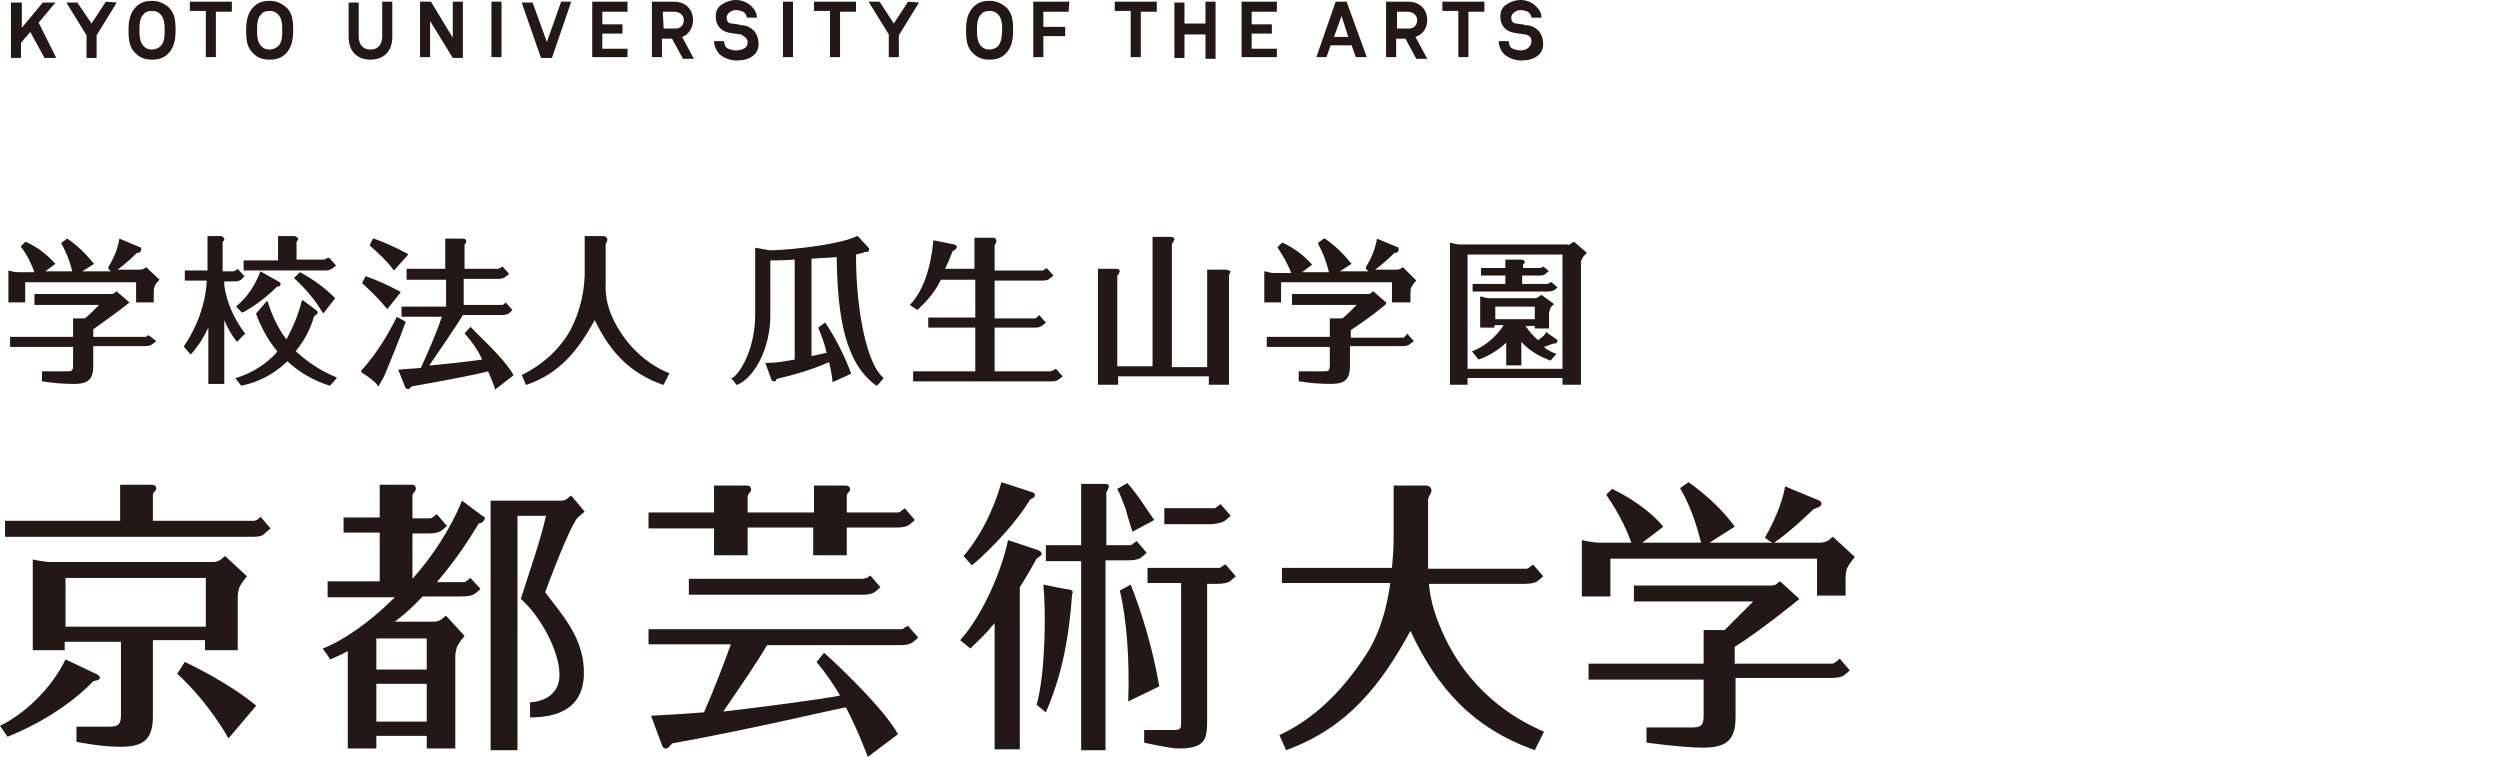 <?xml version="1.0" encoding="utf-8"?>
<!-- Generator: Adobe Illustrator 24.1.0, SVG Export Plug-In . SVG Version: 6.00 Build 0)  -->
<svg version="1.1" id="レイヤー_1" xmlns="http://www.w3.org/2000/svg" xmlns:xlink="http://www.w3.org/1999/xlink" x="0px"
	 y="0px" viewBox="0 0 297.6 90.1" style="enable-background:new 0 0 297.6 90.1;" xml:space="preserve">
<style type="text/css">
	.st0{fill:#231815;}
</style>
<path class="st0" d="M73.2,38.4c-0.8-1.5-1.2-3.1-1.1-4.8v-4.5c0-0.1,0.1-0.2,0.1-0.3c0.1-0.1,0.1-0.2,0.1-0.3
	c0-0.2-0.2-0.4-0.5-0.4h-2.2v3.6c0.1,2.7-0.5,5.3-1.7,7.6c-1.3,2.3-3.3,4.1-5.7,5.3h-0.1l0.5,1.2h0.1c4-1.4,6.1-4.1,8.1-7.7
	c1.9,4,4.4,6.4,8.1,7.7H79l0.7-1.4h-0.1C76.9,43.3,74.6,41.1,73.2,38.4z"/>
<path class="st0" d="M28.2,40.7l1-1l-0.1-0.1C27.9,38,27,36.1,26.7,34v-0.5h1.1c0.3,0,0.6,0,0.9-0.2L29,33l0.1-0.1L28.3,32l-0.1,0.1
	L28,32.2c-0.1,0.1-0.2,0.1-0.3,0.1h-1.2v-3.5c0.1-0.1,0.2-0.2,0.2-0.3c0-0.2-0.2-0.3-0.3-0.4h-1.7v4.1H22v1.2h2.6v0.3
	c-0.2,2.7-1.2,5.3-2.7,7.5v0.1l0.1,0.1c0.2,0.2,0.4,0.5,0.6,0.7l0.1,0.1l0.1-0.1c0.8-0.9,1.5-2,2-3.1v6.7h1.9v-7.6
	C27.1,39.1,27.6,39.9,28.2,40.7L28.2,40.7z"/>
<path class="st0" d="M35.7,32.4L35.7,32.4L35,33.1l0.1,0.1c1.3,1.2,2.4,2.5,3.3,4l0.1,0.1l1.4-1.8l-0.1-0.1
	C38.6,34.2,37.2,33.2,35.7,32.4z"/>
<path class="st0" d="M31,32.3L31,32.3c-0.6,1.6-1.5,3-2.8,4.1l-0.1,0.1l0.7,0.7h0.1c1.5-0.8,2.9-1.9,4.1-3.1h0.1
	c0.2,0,0.3-0.1,0.3-0.3l0,0c0-0.1-0.1-0.2-0.1-0.2L31,32.3z"/>
<path class="st0" d="M35.2,41.8c1-1.2,1.8-2.7,2.2-4.2h0.1c0.1-0.1,0.2-0.2,0.3-0.3c0.1-0.2-0.1-0.3-0.2-0.4L36,35.7l-0.1,0.2
	c-0.4,1.6-1,3-1.8,4.5c-1-1.3-1.7-2.8-2.2-4.4l-0.1-0.2l-1.3,1.5v0.1c0.6,1.6,1.4,3.1,2.5,4.4c0,0-0.1,0.1-0.1,0.2
	c-1.3,1.4-2.9,2.4-4.8,3H28l0.7,0.9h0.1c1.9-0.4,3.7-1.3,5.2-2.7l0.2-0.2c1.4,1.3,3.1,2.3,5,2.9h0.1l0.8-0.9L40,44.9
	C38.1,44.1,36.6,43.1,35.2,41.8z"/>
<path class="st0" d="M38.6,32.2c0.3,0,0.6,0,0.9-0.2l0.4-0.3l0.1-0.1l-0.8-0.9H39l-0.2,0.1c-0.1,0.1-0.2,0.1-0.3,0.1h-3.2v-2v-0.1
	c0.1-0.1,0.1-0.2,0.2-0.3c0-0.2-0.2-0.3-0.4-0.4h-2V31H29v1.2h0.1H38.6z"/>
<path class="st0" d="M46.9,32.2L46.9,32.2l1.7-1.9l-0.1-0.1c-1.3-0.7-2.6-1.3-4-1.8h-0.1L44,29.2l0.1,0.1
	C45.1,30.2,46.1,31.1,46.9,32.2z"/>
<path class="st0" d="M46.1,36.8L46.1,36.8l1.6-2l-0.1-0.1c-1.3-0.7-2.6-1.3-4-1.8h-0.1l-0.4,0.8l0.1,0.1
	C44.2,34.7,45.2,35.7,46.1,36.8z"/>
<path class="st0" d="M60.2,36L60,36.2c-0.1,0.1-0.2,0.1-0.3,0.1h-4.5v-3.1h4c0.3,0,0.6,0,0.9-0.2l0.4-0.3l0.1-0.1l-0.8-0.9l-0.1,0.1
	c-0.1,0-0.1,0.1-0.2,0.1C59.4,32,59.3,32,59.2,32h-3.9v-2.9l0.1-0.1c0.1-0.1,0.1-0.2,0.1-0.3c0-0.2-0.2-0.3-0.4-0.3l0,0H53V32h-4.6
	v1.3h4.7v3.2h-5.3v1.2h4.8c-0.7,2.1-1.6,4.1-2.5,6.1c-1,0.1-1.8,0.1-2.5,0.2h-0.2l0.8,2c0,0.2,0.2,0.3,0.4,0.3
	c0.1,0,0.3-0.1,0.3-0.2L49,46c5-0.9,8.1-1.5,9.1-1.8c0.5,1.1,0.8,2,0.8,2v0.2l2.2-1.7v-0.1c-1.1-2-4.7-5.2-4.8-5.4L56,38.9l-0.7,0.8
	l0.1,0.1c0.8,0.9,1.5,1.9,2,3c-1.2,0.2-5,0.6-6.1,0.7h-0.2c0.7-1,3.5-5.1,4-6h4.6c0.3,0,0.6,0,0.9-0.2l0.3-0.3l0.1-0.1L60.2,36
	L60.2,36z"/>
<path class="st0" d="M48.3,38.3l-1.1-0.6v0.1c-1.1,2.2-2.4,4.3-4,6.1C43.1,44,43,44.1,43,44.2s0.1,0.2,0.3,0.3
	c0.6,0.4,1.2,0.8,1.6,1.3L45,46l0.1-0.1c0.3-0.5,0.6-1,0.8-1.5l0.2-0.5C46.5,42.9,47.4,40.8,48.3,38.3L48.3,38.3z"/>
<path class="st0" d="M101.9,30.3c0.3-0.1,0.7-0.1,1-0.3h0.1c0.1,0,0.3,0,0.4-0.1s0.1-0.3,0-0.4l-1.3-1.4H102
	c-1.7,0.9-7,1.6-10.3,1.7c-0.1,0-1.1-0.2-1.7-0.3h-0.1v7.9c0,3.9-1.6,6.8-2.7,7.6H87l0.1,0.1c0.2,0.2,0.3,0.3,0.4,0.5
	c0.1,0.1,0.1,0.2,0.2,0.2h0.1c2.2-1,3.9-4.6,3.9-8.2V31c0.4,0,1.5,0,2.9-0.1v11.9c-1.1,0.2-2.2,0.4-3.3,0.4h-0.2l0.7,1.9
	c0,0.2,0.2,0.3,0.4,0.3c0.1,0,0.2-0.1,0.2-0.2c0-0.1,0.1-0.1,0.1-0.1c2.1-0.5,4.2-1.1,6.2-2c0.3,1.3,0.4,2.2,0.4,2.2v0.2l2.2-1v-0.1
	c-0.8-2.1-1.8-4.1-3-5.9l-0.1-0.1L97.4,39v0c0.4,1,0.8,2,1,3c-0.4,0.1-1,0.2-1.8,0.4V30.8c1.1-0.1,2.1-0.1,3-0.2
	c0.1,7.2,1,12.6,4.7,15.3h0.1l0.1-0.1c0.1-0.1,0.2-0.2,0.2-0.2c0.1-0.2,0.3-0.3,0.4-0.5l0.1-0.1l-0.1-0.1
	C103.3,43.4,101.9,37.4,101.9,30.3z"/>
<path class="st0" d="M125.3,44.1c-0.1,0-0.1,0.1-0.2,0.1h-6.7V39h4.7c0.3,0,0.6,0,0.9-0.2l0.4-0.3l0.1-0.1l-0.8-0.9l-0.1,0.1
	l-0.2,0.2c-0.1,0.1-0.2,0.1-0.3,0.1h-4.7v-4.5h5.6c0.3,0,0.7,0,0.9-0.2l0.4-0.3l0.1-0.1l-0.8-0.9l-0.1,0.1l-0.2,0.1
	c-0.1,0.1-0.2,0.1-0.3,0.1h-5.6v-3c0-0.1,0.1-0.1,0.1-0.2c0.1-0.1,0.1-0.2,0.1-0.3c0-0.2-0.1-0.4-0.3-0.4l0,0h-0.1H116V32h-3.5
	c0.3-0.6,0.6-1.3,0.9-2.1l0.2-0.1c0.1-0.1,0.3-0.2,0.3-0.4s-0.1-0.2-0.3-0.3l-2.5-0.5v0.1c-0.3,3.2-1.2,5.9-2.7,7.5l-0.1,0.1
	l0.9,0.6l0.1-0.1c1.1-1,2.1-2.2,2.7-3.5h4.1v4.5h-5.6V39h5.6v5.2h-7.4v1.2h16.4c0.3,0,0.6,0,0.9-0.2c0.2-0.2,0.4-0.3,0.4-0.3
	l0.1-0.1l-0.8-0.9L125.3,44.1z"/>
<path class="st0" d="M145.9,32.1h-2.2v11.6h-4.2V29l0.1-0.1c0.1-0.1,0.1-0.2,0.2-0.4c0-0.2-0.2-0.3-0.4-0.3h-2.2v15.4H133V32.8
	l0.1-0.1c0.1-0.1,0.1-0.2,0.2-0.4c0-0.2-0.2-0.3-0.4-0.3h-2.2v13.8h2.4v-1h10.8v1h2.4v-13v-0.1c0.1-0.1,0.1-0.2,0.2-0.4
	C146.3,32.2,146.1,32.1,145.9,32.1C146,32.1,145.9,32.1,145.9,32.1z"/>
<path class="st0" d="M17.4,31.8L17.1,32c-0.2,0.1-0.3,0.1-0.5,0.1H14c0.8-0.6,1.6-1.3,2.3-2h0.1c0.2,0,0.3-0.1,0.4-0.3
	c0-0.1,0-0.2,0-0.2c0-0.1-0.1-0.2-0.2-0.2l-2.4-1v0.1c-0.2,1.2-0.7,2.3-1.3,3.3V32l0.1,0.1l0.2,0.2H9.8l1.4-0.9l-0.1-0.1
	c-0.9-1.1-1.9-2.1-3.1-2.9h0l-0.7,0.5V29c0.6,1,1,2.1,1.3,3.3H5.4l1.2-0.9l-0.1-0.1c-1-1.1-2.1-1.9-3.4-2.5H3l-0.5,0.5v0.1
	c0.7,0.9,1.2,1.9,1.6,3h-2c-0.4,0-0.7-0.1-1.1-0.2l0,0V36h2v-2.4h13.2V36h2.1v-1.1c0-0.3,0-0.5,0.1-0.8s0.3-0.5,0.5-0.7l0.1-0.1
	L17.4,31.8L17.4,31.8z"/>
<path class="st0" d="M17.7,39.9L17.5,40c-0.1,0.1-0.1,0.1-0.2,0.1h-6.2v-0.9c1.4-1,2.8-2,4.2-3.1l0.1-0.1l-1.5-1.3h-0.1l-0.2,0.2
	C13.4,35,13.3,35,13.1,35h-9v1.3h7.7c-0.6,0.6-1.4,1.4-1.7,1.6H8.7v2.2H1.2v1.2h7.5v2.2c0,0.7-0.2,0.7-0.8,0.7H5v1.2h0.1
	c1.2,0.2,2.4,0.3,3.7,0.3c1.4,0,2.3-0.3,2.3-2.1v-2.4h6.1c0.3,0,0.6,0,0.9-0.2l0.4-0.3l0.1-0.1L17.7,39.9L17.7,39.9z"/>
<path class="st0" d="M167,31.8l-0.3,0.2c-0.2,0.1-0.3,0.1-0.5,0.1h-2.5c0.8-0.6,1.6-1.3,2.3-2h0.1c0.2,0,0.3-0.1,0.4-0.3
	c0-0.1,0-0.2,0-0.2c0-0.1-0.1-0.2-0.2-0.2l-2.4-1v0.1c-0.2,1.2-0.7,2.3-1.3,3.3V32l0.1,0.1l0.2,0.2h-3.4l1.4-0.9l-0.1-0.1
	c-0.9-1.1-1.9-2.1-3.1-2.9h-0.1l-0.7,0.5V29c0.6,1.1,1,2.2,1.3,3.4H155l1.2-0.9l-0.1-0.1c-1-1.1-2.1-1.9-3.4-2.5h-0.1l-0.5,0.5v0.1
	c0.6,0.9,1.2,1.9,1.6,3h-2c-0.4,0-0.7-0.1-1.1-0.2h-0.1V36h2v-2.4h13.2V36h2.2v-1c0-0.3,0-0.6,0.1-0.8s0.3-0.5,0.5-0.7l0.1-0.1
	L167,31.8L167,31.8z"/>
<path class="st0" d="M167.4,39.9l-0.2,0.2c-0.1,0.1-0.1,0.1-0.2,0.1h-6.2v-0.9c1.5-1,2.9-2,4.2-3.1V36l-1.5-1.3h-0.1l-0.2,0.2
	c-0.1,0.1-0.3,0.1-0.4,0.1h-9v1.3h7.7c-0.6,0.6-1.4,1.4-1.7,1.6h-1.5v2.2h-7.5v1.2h7.5v2.2c0,0.7-0.2,0.7-0.8,0.7h-2.9v1.2h0.1
	c1.2,0.2,2.4,0.3,3.7,0.3c1.4,0,2.3-0.3,2.3-2.1v-2.4h6.2c0.3,0,0.6,0,0.9-0.2c0.2-0.2,0.4-0.3,0.4-0.3l0.1-0.1l-0.8-0.9L167.4,39.9
	z"/>
<path class="st0" d="M187.4,28.8h-0.1L187,29c-0.1,0.1-0.3,0.2-0.4,0.1h-12.8c-0.4,0-0.7-0.1-1.1-0.2h-0.1v16.9h2.1V45H186v0.8h2.2
	V31.4c0-0.2,0-0.4,0.1-0.5c0.1-0.3,0.3-0.5,0.5-0.7l0.1-0.1L187.4,28.8z M186,43.9h-11.3V30.3H186V43.9z"/>
<path class="st0" d="M176,42.8c1.2-0.4,2.3-1.1,3.3-2v2.7h1.8v-2.8c0.9,1,2.1,1.7,3.4,2.2h0.1l0.7-0.8h-0.1c-0.5-0.2-1-0.4-1.4-0.8
	l1.1-0.4h0.1c0.1,0,0.2,0,0.3-0.1c0,0,0.1-0.1,0.1-0.2c0-0.1,0-0.1-0.1-0.2l-1.3-0.9v0.1c-0.1,0.3-0.4,0.5-0.9,0.9
	c-0.6-0.5-1.1-1.1-1.5-1.7h1.1v0.3h1.7v-1.8c0-0.2,0.1-0.3,0.1-0.5c0.1-0.2,0.2-0.4,0.4-0.5l0.1-0.1l-1.5-1.1l-0.3,0.2
	c-0.1,0.1-0.3,0.2-0.5,0.2h-5.3c-0.4,0-0.7-0.1-1.1-0.2h-0.1V39h1.7v-0.3h1.1c-0.9,1.4-2.2,2.5-3.7,3.1h-0.1L176,42.8L176,42.8z
	 M178,38v-1.5h4.7V38H178z"/>
<path class="st0" d="M185.1,34.5l0.3-0.3l0,0l-0.7-0.6h-0.1l-0.2,0.1c-0.1,0.1-0.2,0.1-0.4,0.1h-2.8v-1h2c0.3,0,0.5,0,0.8-0.2
	l0.3-0.3h0.1l-0.7-0.6h0.1l-0.2,0.1c-0.1,0.1-0.2,0.1-0.4,0.1h-1.9v-0.4l0.1-0.1c0.1-0.1,0.1-0.1,0.1-0.2s0-0.1-0.1-0.2
	s-0.3-0.1-0.4-0.1h-1.8v1h-2.9v0.9h2.9v1h-3.9v0.9h8.9C184.7,34.7,184.9,34.6,185.1,34.5z"/>
<g>
	<path class="st0" d="M101.9,0.2h-5l0,0v1.1l0,0h1.9v5.5l0,0h1.2l0,0V1.4h1.9l0,0V0.2C102,0.3,101.9,0.2,101.9,0.2"/>
	<path class="st0" d="M74.7,0.2h-4.2l0,0v6.6l0,0h4.2l0,0v-1l0,0h-3V4h2.4l0,0V2.9l0,0h-2.4V1.4h3l0,0V0.2
		C74.7,0.3,74.7,0.2,74.7,0.2"/>
	<path class="st0" d="M59.7,0.2h-1.2l0,0v6.6l0,0h1.2l0,0V0.2C59.7,0.3,59.7,0.2,59.7,0.2"/>
	<path class="st0" d="M94.4,0.2h-1.2l0,0v6.6l0,0h1.2l0,0V0.2C94.4,0.3,94.4,0.2,94.4,0.2"/>
	<path class="st0" d="M88.4,3c-0.2,0-0.3,0-0.5-0.1c-0.3,0-0.6-0.1-0.8-0.1c-0.3,0-0.6-0.2-0.6-0.7c0-0.2,0.1-0.4,0.2-0.5
		c0.2-0.2,0.5-0.4,0.9-0.4c0.3,0,0.8,0.1,1,0.3s0.3,0.4,0.3,0.6l0,0h1.2l0,0l0,0c0-0.7-0.4-1.1-0.7-1.4C89,0.3,88.3,0,87.6,0
		c-0.7,0-1.4,0.3-1.9,0.7c-0.4,0.4-0.5,0.8-0.5,1.3c0,1,0.6,1.7,1.6,1.9C87,3.9,87.2,4,87.4,4c0.3,0,0.5,0.1,0.8,0.1
		C88.5,4.3,89,4.5,89,5c0,0.3-0.1,0.5-0.2,0.6C88.5,5.9,88,6,87.6,6c-0.3,0-0.8-0.1-1.1-0.3c-0.2-0.2-0.3-0.5-0.3-0.8l0,0H85l0,0
		c0,0.6,0.3,1.2,0.7,1.6c0.5,0.4,1.2,0.7,2,0.7c0.6,0,1.5-0.1,2.1-0.7c0.4-0.4,0.5-0.8,0.5-1.4C90.2,3.7,89.3,3.1,88.4,3"/>
	<path class="st0" d="M27.6,0.2h-5l0,0v1.1l0,0h1.9v5.5l0,0h1.2l0,0V1.4h1.9l0,0V0.2C27.6,0.3,27.6,0.2,27.6,0.2"/>
	<path class="st0" d="M6.6,0.3L6.6,0.3C6.6,0.2,6.5,0.2,6.6,0.3H5.1l0,0l-2.5,3v-3l0,0H1.3l0,0v6.6l0,0h1.2l0,0V5.1l1.1-1.3l1.7,3.1
		l0,0h1.4l0,0l0,0L4.6,2.7L6.6,0.3z"/>
	<path class="st0" d="M12.6,0.2L12.6,0.2l-1.7,2.6L9.2,0.3l0,0H7.9l0,0l0,0l2.4,3.9v2.7l0,0h1.2l0,0V4.2l2.4-3.9l0,0l0,0L12.6,0.2
		L12.6,0.2z"/>
	<path class="st0" d="M18.1,0.1c-0.8,0-1.4,0.2-1.9,0.7c-0.7,0.7-0.9,1.6-0.9,2.8s0.1,2.1,0.9,2.8c0.5,0.5,1.1,0.7,1.9,0.7
		s1.4-0.2,1.9-0.7c0.7-0.7,0.9-1.6,0.9-2.8S20.8,1.5,20,0.8C19.5,0.4,18.9,0.1,18.1,0.1 M19.1,5.5c-0.2,0.2-0.6,0.4-1,0.4
		s-0.7-0.1-1-0.4c-0.5-0.5-0.5-1.4-0.5-1.9s0-1.5,0.5-1.9c0.2-0.3,0.6-0.4,1-0.4s0.7,0.1,1,0.4c0.5,0.5,0.5,1.4,0.5,1.9
		S19.6,5.1,19.1,5.5"/>
	<path class="st0" d="M32.1,0.1c-0.8,0-1.4,0.2-1.9,0.7c-0.7,0.7-0.9,1.6-0.9,2.8s0.1,2.1,0.9,2.8c0.5,0.5,1.1,0.7,1.9,0.7
		s1.4-0.2,1.9-0.7c0.7-0.7,0.9-1.6,0.9-2.8S34.8,1.5,34,0.8C33.5,0.4,32.9,0.1,32.1,0.1 M33.1,5.5c-0.2,0.2-0.6,0.4-1,0.4
		c-0.4,0-0.7-0.1-1-0.4c-0.5-0.5-0.5-1.4-0.5-1.9s0-1.5,0.5-1.9c0.2-0.3,0.6-0.4,1-0.4c0.4,0,0.7,0.1,1,0.4c0.5,0.5,0.5,1.4,0.5,1.9
		S33.6,5.1,33.1,5.5"/>
	<path class="st0" d="M46.7,0.2h-1.2l0,0v4.1c0,1-0.5,1.6-1.4,1.6s-1.4-0.6-1.4-1.6v-4l0,0h-1.2l0,0v4.1c0,1.7,1,2.7,2.6,2.7
		s2.6-1,2.6-2.7L46.7,0.2C46.7,0.3,46.7,0.2,46.7,0.2"/>
	<path class="st0" d="M55.1,0.2h-1.2l0,0v4.3l-2.6-4.3l0,0H50l0,0v6.6l0,0h1.2l0,0V2.5l2.7,4.4l0,0h1.2l0,0L55.1,0.2
		C55.1,0.3,55.1,0.2,55.1,0.2"/>
	<path class="st0" d="M68,0.2h-1.2l0,0L65.1,5l-1.7-4.7l0,0h-1.3l0,0l0,0l2.3,6.6l0,0h1.3l0,0L68,0.2C68,0.3,68,0.3,68,0.2L68,0.2"
		/>
	<path class="st0" d="M82.5,2.4c0-1.1-0.7-2.2-2.3-2.2h-2.6l0,0v6.6l0,0h1.2l0,0V4.6H80L81.3,7l0,0h1.3l0,0l0,0l-1.4-2.6
		C82,4.1,82.5,3.3,82.5,2.4 M78.9,1.4h1.4c0.7,0,1.1,0.5,1.1,1c0,0.6-0.4,1-1,1H79L78.9,1.4L78.9,1.4z"/>
	<path class="st0" d="M108.1,0.2L108.1,0.2l-1.7,2.6l-1.7-2.6l0,0h-1.3l0,0l0,0l2.4,3.9v2.7l0,0h1.2l0,0V4.2l2.4-3.9l0,0l0,0
		L108.1,0.2L108.1,0.2z"/>
	<path class="st0" d="M176.7,0.2h-5l0,0v1.1l0,0h1.9v5.5l0,0h1.2l0,0V1.4h1.9l0,0L176.7,0.2C176.7,0.3,176.7,0.2,176.7,0.2"/>
	<path class="st0" d="M181.8,3c-0.2,0-0.3,0-0.5-0.1c-0.3,0-0.6-0.1-0.8-0.1c-0.3,0-0.6-0.2-0.6-0.7c0-0.2,0.1-0.4,0.2-0.5
		c0.2-0.2,0.5-0.4,0.9-0.4c0.3,0,0.8,0.1,1,0.3s0.3,0.4,0.3,0.6l0,0h1.2l0,0l0,0c0-0.7-0.4-1.1-0.7-1.4C182.4,0.3,181.7,0,181,0
		s-1.4,0.3-1.9,0.7c-0.4,0.4-0.5,0.8-0.5,1.3c0,1,0.6,1.7,1.6,1.9c0.2,0,0.4,0.1,0.6,0.1c0.3,0,0.5,0.1,0.8,0.1
		c0.3,0.1,0.7,0.2,0.7,0.8c0,0.3-0.1,0.5-0.2,0.6C181.8,5.9,181.4,6,181,6c-0.3,0-0.8-0.1-1.1-0.3c-0.2-0.2-0.3-0.5-0.3-0.8l0,0
		h-1.2l0,0l0,0c0,0.6,0.3,1.2,0.7,1.6c0.5,0.4,1.2,0.7,2,0.7l0,0c0.6,0,1.5-0.1,2.1-0.7c0.4-0.4,0.5-0.8,0.5-1.4
		C183.6,3.7,182.7,3.1,181.8,3"/>
	<path class="st0" d="M160.3,0.2H159l0,0l-2.3,6.6l0,0l0,0h1.2l0,0l0.5-1.4h2.5l0.5,1.4l0,0h1.3l0,0l0,0L160.3,0.2
		C160.4,0.2,160.3,0.2,160.3,0.2 M160.5,4.4h-1.7l0.9-2.5L160.5,4.4z"/>
	<path class="st0" d="M117.8,0.1c-0.8,0-1.4,0.2-1.9,0.7c-0.7,0.7-0.9,1.6-0.9,2.8s0.1,2.1,0.9,2.8c0.5,0.5,1.1,0.7,1.9,0.7
		s1.4-0.2,1.9-0.7c0.7-0.7,0.9-1.6,0.9-2.8s-0.1-2.1-0.9-2.8C119.2,0.4,118.6,0.1,117.8,0.1 M118.8,5.5c-0.2,0.2-0.6,0.4-1,0.4
		s-0.7-0.1-1-0.4c-0.5-0.5-0.5-1.4-0.5-1.9s0-1.5,0.5-1.9c0.2-0.3,0.6-0.4,1-0.4s0.7,0.1,1,0.4c0.5,0.5,0.5,1.4,0.5,1.9
		S119.2,5.1,118.8,5.5"/>
	<path class="st0" d="M169.9,2.4c0-1.1-0.7-2.2-2.3-2.2H165l0,0v6.6l0,0h1.2l0,0V4.6h1.1l1.3,2.4l0,0h1.3l0,0l0,0l-1.4-2.6
		C169.4,4.1,169.9,3.3,169.9,2.4 M166.2,1.4h1.4c0.7,0,1.1,0.5,1.1,1c0,0.6-0.4,1-1,1h-1.4v-2H166.2z"/>
	<path class="st0" d="M127.3,0.2H123l0,0v6.6l0,0h1.2l0,0V4.3h2.6l0,0V3.2l0,0h-2.6V1.4h3l0,0L127.3,0.2
		C127.3,0.3,127.3,0.2,127.3,0.2"/>
	<path class="st0" d="M137.7,0.2h-5l0,0v1.1l0,0h1.9v5.5l0,0h1.2l0,0V1.4h1.9l0,0L137.7,0.2C137.7,0.3,137.7,0.2,137.7,0.2"/>
	<path class="st0" d="M152,0.2h-4.2l0,0v6.6l0,0h4.2l0,0v-1l0,0h-3V4h2.4l0,0V2.9l0,0H149V1.4h3l0,0V0.2
		C152.1,0.3,152.1,0.2,152,0.2"/>
	<path class="st0" d="M144.7,0.2h-1.2l0,0v2.6H141V0.3l0,0h-1.2l0,0v6.6l0,0h1.2l0,0V4.1h2.5V7l0,0h1.2l0,0V0.2
		C144.8,0.3,144.8,0.2,144.7,0.2"/>
</g>
<g>
	<path class="st0" d="M172.1,76.1c-1.1-2.3-1.8-4.3-2-6.6h11.4c0.7,0,1.2-0.1,1.5-0.3c0.4-0.3,0.7-0.6,0.7-0.6l-1.2-1.4
		c0,0-0.1,0.1-0.4,0.3c-0.2,0.2-0.3,0.2-0.5,0.2H170c0-0.1,0-8.3,0-8.3c0.1-0.4,0.4-0.7,0.4-1c0-0.4-0.3-0.6-0.7-0.6h-3.8
		c0,0.5,0,6.1,0,6.1c0,1.4-0.1,2.6-0.2,3.7h-13.1v1.8h12.9c-0.6,4.4-1.9,7-2.8,8.4c-3.4,5.3-7.1,8.2-10.4,9.7l0.8,1.8
		c7.4-2.7,11.3-7.8,14.8-14.2c3.2,6.9,7.5,11.6,14.8,14.2l1.1-2.2C181,85.9,175.5,83,172.1,76.1"/>
	<path class="st0" d="M57.4,61.4L55,59.6c-1.3,3.2-3.4,6.5-5.9,9.3v-5.4H51c0.7,0,1.2-0.1,1.5-0.3c0.4-0.3,0.7-0.6,0.7-0.6L52,61.2
		c0,0-0.1,0.1-0.4,0.3c-0.2,0.2-0.3,0.2-0.5,0.2h-2V59c0-0.3,0.4-0.5,0.4-0.8c0-0.5-0.3-0.5-0.6-0.5h-3.7c0,0.3,0,1.9,0,3.9h-4.3
		v1.8h4.3c0,2.2,0,4.6,0,5.8H39v1.9h8c-3,3-6.2,5.2-8.6,6.1c0.6,0.8,0.8,1.1,0.9,1.3c0.7-0.3,1.4-0.6,2.1-1v11.6h3.4v-1.5h6v1.5h3.4
		v-11c0-0.4,0.1-0.7,0.2-1.1c0.3-0.6,0.9-1.3,0.9-1.3l-2.2-2.4c0,0-0.2,0.1-0.5,0.4C52.3,73.9,52,74,51.7,74H47
		c1.2-0.9,2.3-1.9,3.3-3H55c0.7,0,1.2-0.1,1.5-0.3c0.4-0.3,0.7-0.6,0.7-0.6L56,68.8c0,0-0.1,0.1-0.4,0.3c-0.2,0.2-0.3,0.2-0.5,0.2
		H52c1.9-2.2,3.5-4.5,5-7c0.4,0,0.6-0.3,0.7-0.5C57.8,61.6,57.5,61.4,57.4,61.4 M44.8,81.4h6v4.5h-6V81.4z M50.8,79.7h-6V76h6V79.7z
		"/>
	<path class="st0" d="M68.8,61.6c0.3-0.3,0.8-0.7,0.8-0.7L68,59c0,0-0.2,0.1-0.4,0.3c-0.2,0.2-0.5,0.3-0.8,0.3h-8.4v29.7h3.2V61.4
		H65c-0.7,3.1-2.1,7-3,9.9c2.2,1.9,4.6,6.1,4.6,9c0,3.3-3.5,3.3-3.5,3.3v1.8c3.2,0,6.2-1,6.4-4.9c0.2-4.5-2.7-7.4-4.6-10
		C66.4,66.4,68.2,62.1,68.8,61.6"/>
	<path class="st0" d="M30.7,61.8C30.5,62,30.2,62,30,62H18.2v-3.1c0-0.3,0.4-0.5,0.4-0.7c0-0.5-0.4-0.5-0.7-0.5h-3.6V62H0.6v1.9
		h29.5c0.7,0,1.2-0.1,1.4-0.4c0.4-0.3,0.7-0.6,0.7-0.6L31,61.5C31.1,61.5,30.9,61.6,30.7,61.8"/>
	<path class="st0" d="M24.4,76.4v1h3.9V71c0-0.4,0.1-0.7,0.2-1.1c0.3-0.6,0.9-1.3,0.9-1.3l-2.6-2.4c0,0-0.2,0.1-0.5,0.4
		c-0.3,0.2-0.6,0.3-0.9,0.3H5.9l0,0c-0.6,0-2-0.3-2-0.3v10.8h3.8v-1h6.7v8.7c0,1.5-0.6,1.4-2.1,1.4H9.1v1.8c0,0,2.8,0.6,5.2,0.6
		c2.7,0,3.9-0.8,3.9-3.6v-9.1h6.2V76.4z M7.8,68.8h16.7v5.8H7.8V68.8z"/>
	<path class="st0" d="M11.9,80.7c0-0.2-0.2-0.3-0.3-0.4l-3.8-1.8C6,82.2,2.7,85.1,0,86.4l0.9,1.3c3.3-1.3,7.3-3.6,10.2-6.6
		C11.4,81,11.8,81,11.9,80.7"/>
	<path class="st0" d="M21.1,80.2c3.9,3.6,6.1,7.7,6.1,7.7l3.3-3.9C27,81.1,22,78.8,22,78.8L21.1,80.2z"/>
	<path class="st0" d="M85,66.1h4v-3.3h7.8c0,1.7,0,3.3,0,3.3h4v-3.3h5.9c0.7,0,1.2-0.1,1.5-0.3c0.4-0.3,0.7-0.6,0.7-0.6l-1.2-1.4
		c0,0-0.1,0.1-0.4,0.3c-0.2,0.2-0.3,0.2-0.5,0.2h-6v-2c0-0.3,0.4-0.5,0.4-0.7c0-0.5-0.4-0.5-0.7-0.5h-3.6c0,0.3,0,1.7,0,3.2H89v-1.9
		c0-0.3,0.4-0.5,0.4-0.8c0-0.5-0.3-0.5-0.6-0.5H85c0,0.3,0,1.7,0,3.2h-7.8v1.9H85C85,64.6,85,66.1,85,66.1"/>
	<path class="st0" d="M127.4,70.2c-0.2,0-3.2-0.6-3.2-0.6c0.3,2.7,0.3,10.4-0.8,14.3l1.1,0.9c1.2-2.8,2.6-6.8,3.1-13.8
		c0-0.2,0-0.3,0.1-0.4C127.7,70.3,127.6,70.3,127.4,70.2"/>
	<path class="st0" d="M138,81.7c-0.8-4.7-2.2-9.1-3.4-12.1l-1.3,0.7c0.8,3.2,1.2,8.4,1,13.2L138,81.7z"/>
	<path class="st0" d="M134.8,63.3l2.6-1.4c-1-1.4-1.8-2.8-3.2-4.4l-1.2,0.7c0.3,0.5,0.7,1.6,1,2.4C134.2,61.4,134.6,62.6,134.8,63.3
		"/>
	<path class="st0" d="M122.6,59.5c0.2-0.2,0.6-0.2,0.6-0.6c0-0.1-0.2-0.3-0.3-0.3l-3.7-1.2c-0.3,1.2-1.6,5.4-4.5,8.8l1,1.1
		C118.1,65.3,121.2,61.9,122.6,59.5"/>
	<path class="st0" d="M124,65.9c0-0.2-0.2-0.3-0.4-0.4l-3.6-1.2c-1,4.6-3.5,9.5-5.7,11.9l1.2,1c0.5-0.5,1.5-1.4,2.2-2.2
		c0.2-0.3,0.4-0.5,0.7-0.8v15h3V69.9c0.9-1.4,1.6-2.7,2-3.4C123.6,66.3,124,66.2,124,65.9"/>
	<path class="st0" d="M107.7,74.7c-0.2,0.2-0.3,0.2-0.5,0.2h-30v1.8H87c-0.6,1.7-2,5.4-3.2,8.1c-2.6,0.2-4.4,0.3-6.3,0.4l1.3,3.5
		c0.1,0.3,0.2,0.4,0.5,0.4s0.4-0.3,0.7-0.6c9.9-1.8,19-4,20.7-4.3c1.6,3.1,2.6,5.9,2.6,5.9l3.6-2.7c-2-3.6-8.8-9.7-8.8-9.7l-0.9,1.1
		c1,1.2,2,2.6,2.8,4c-1.9,0.4-10.3,1.5-13.9,1.9c1.7-2.5,4.2-6.1,5.2-7.9h15.8c0.7,0,1.2-0.1,1.5-0.3c0.4-0.3,0.7-0.6,0.7-0.6
		l-1.2-1.4C108.1,74.5,107.9,74.6,107.7,74.7"/>
	<path class="st0" d="M102.7,68.9H82v1.9h20.6c0.7,0,1.2-0.1,1.5-0.3c0.4-0.3,0.7-0.6,0.7-0.6l-1.2-1.4c0,0-0.1,0.1-0.4,0.3
		C103,68.8,102.9,68.9,102.7,68.9"/>
	<path class="st0" d="M134.3,66.7c0.7,0,1.2-0.1,1.5-0.3c0.4-0.3,0.7-0.6,0.7-0.6l-1.2-1.4c0,0-0.1,0.1-0.4,0.3
		c-0.2,0.2-0.3,0.2-0.5,0.2h-2.7v-6.3c0.1-0.2,0.3-0.5,0.3-0.7c0-0.3-0.4-0.3-0.4-0.3h-2.9c0,0.3,0,3.3,0,7.3h-4.2v1.9h4.2
		c0,9.4,0,22.5,0,22.5h2.9V66.7H134.3z"/>
	<path class="st0" d="M145.8,62c0.4-0.3,0.7-0.6,0.7-0.6l-1.2-1.4c0,0-0.1,0.1-0.4,0.3c-0.2,0.2-0.3,0.2-0.5,0.2h-5.8v1.9h5.7
		C145.1,62.3,145.5,62.2,145.8,62"/>
	<path class="st0" d="M145.5,67.4c-0.2,0.2-0.3,0.2-0.5,0.2h-8.4v1.8h4v16.4c0,1,0,1.1-1,1.1c-0.7,0-2.6,0-3.4,0v1.5
		c0,0,3,0.7,4.1,0.7c3.3,0,3.4-1.2,3.4-3.5V69.5h1.2c0.7,0,1.2-0.1,1.5-0.3c0.4-0.3,0.7-0.6,0.7-0.6l-1.2-1.4
		C145.8,67.2,145.7,67.3,145.5,67.4"/>
	<path class="st0" d="M191.9,66.5h24.4v4.4h3.4v-1.7c0-0.6,0-1.2,0.2-1.6c0.3-0.6,0.9-1.3,0.9-1.3l-2.6-2.4c0,0-0.2,0.1-0.5,0.4
		c-0.3,0.2-0.7,0.3-1.1,0.3h-5.4c1.8-1.2,4.6-3.9,4.7-4c0.5-0.2,0.7-0.2,0.9-0.5c0.1-0.1,0-0.4-0.2-0.5l-4.1-1.7
		c-0.2,1.2-0.8,3.3-2.4,6.1c0,0,0.6,0.5,0.9,0.6h-7.5l3-1.9c-2.1-3-5.5-5.3-5.5-5.3l-1,0.7c1.6,2.8,2.2,5.4,2.5,6.5h-7l2.5-1.9
		c-2.3-2.8-6.1-4.5-6.1-4.5l-0.7,0.7c1.7,2.4,2.6,4.6,3,5.7h-3.9c-0.6,0-2-0.3-2-0.3V71h3.4v-4.5H191.9z"/>
	<path class="st0" d="M218.5,78.8c-0.2,0.2-0.3,0.2-0.5,0.2h-11.5v-2c3.2-2,7.7-5.7,7.7-5.7l-2.3-2.1c0,0-0.2,0.1-0.4,0.3
		c-0.2,0.2-0.6,0.2-0.9,0.2h-16.1v1.9h14.2c-1,1-3,3-3.4,3.4h-2.5v4h-13.7v1.9h13.7v4.3c0,1.5-0.6,1.4-2.1,1.4H196v1.8
		c0,0,4.3,0.6,6.7,0.6c2.7,0,3.9-0.8,3.9-3.6v-4.7H218c0.7,0,1.2-0.1,1.5-0.3c0.4-0.3,0.7-0.6,0.7-0.6l-1.2-1.4
		C218.8,78.6,218.7,78.7,218.5,78.8"/>
</g>
</svg>
